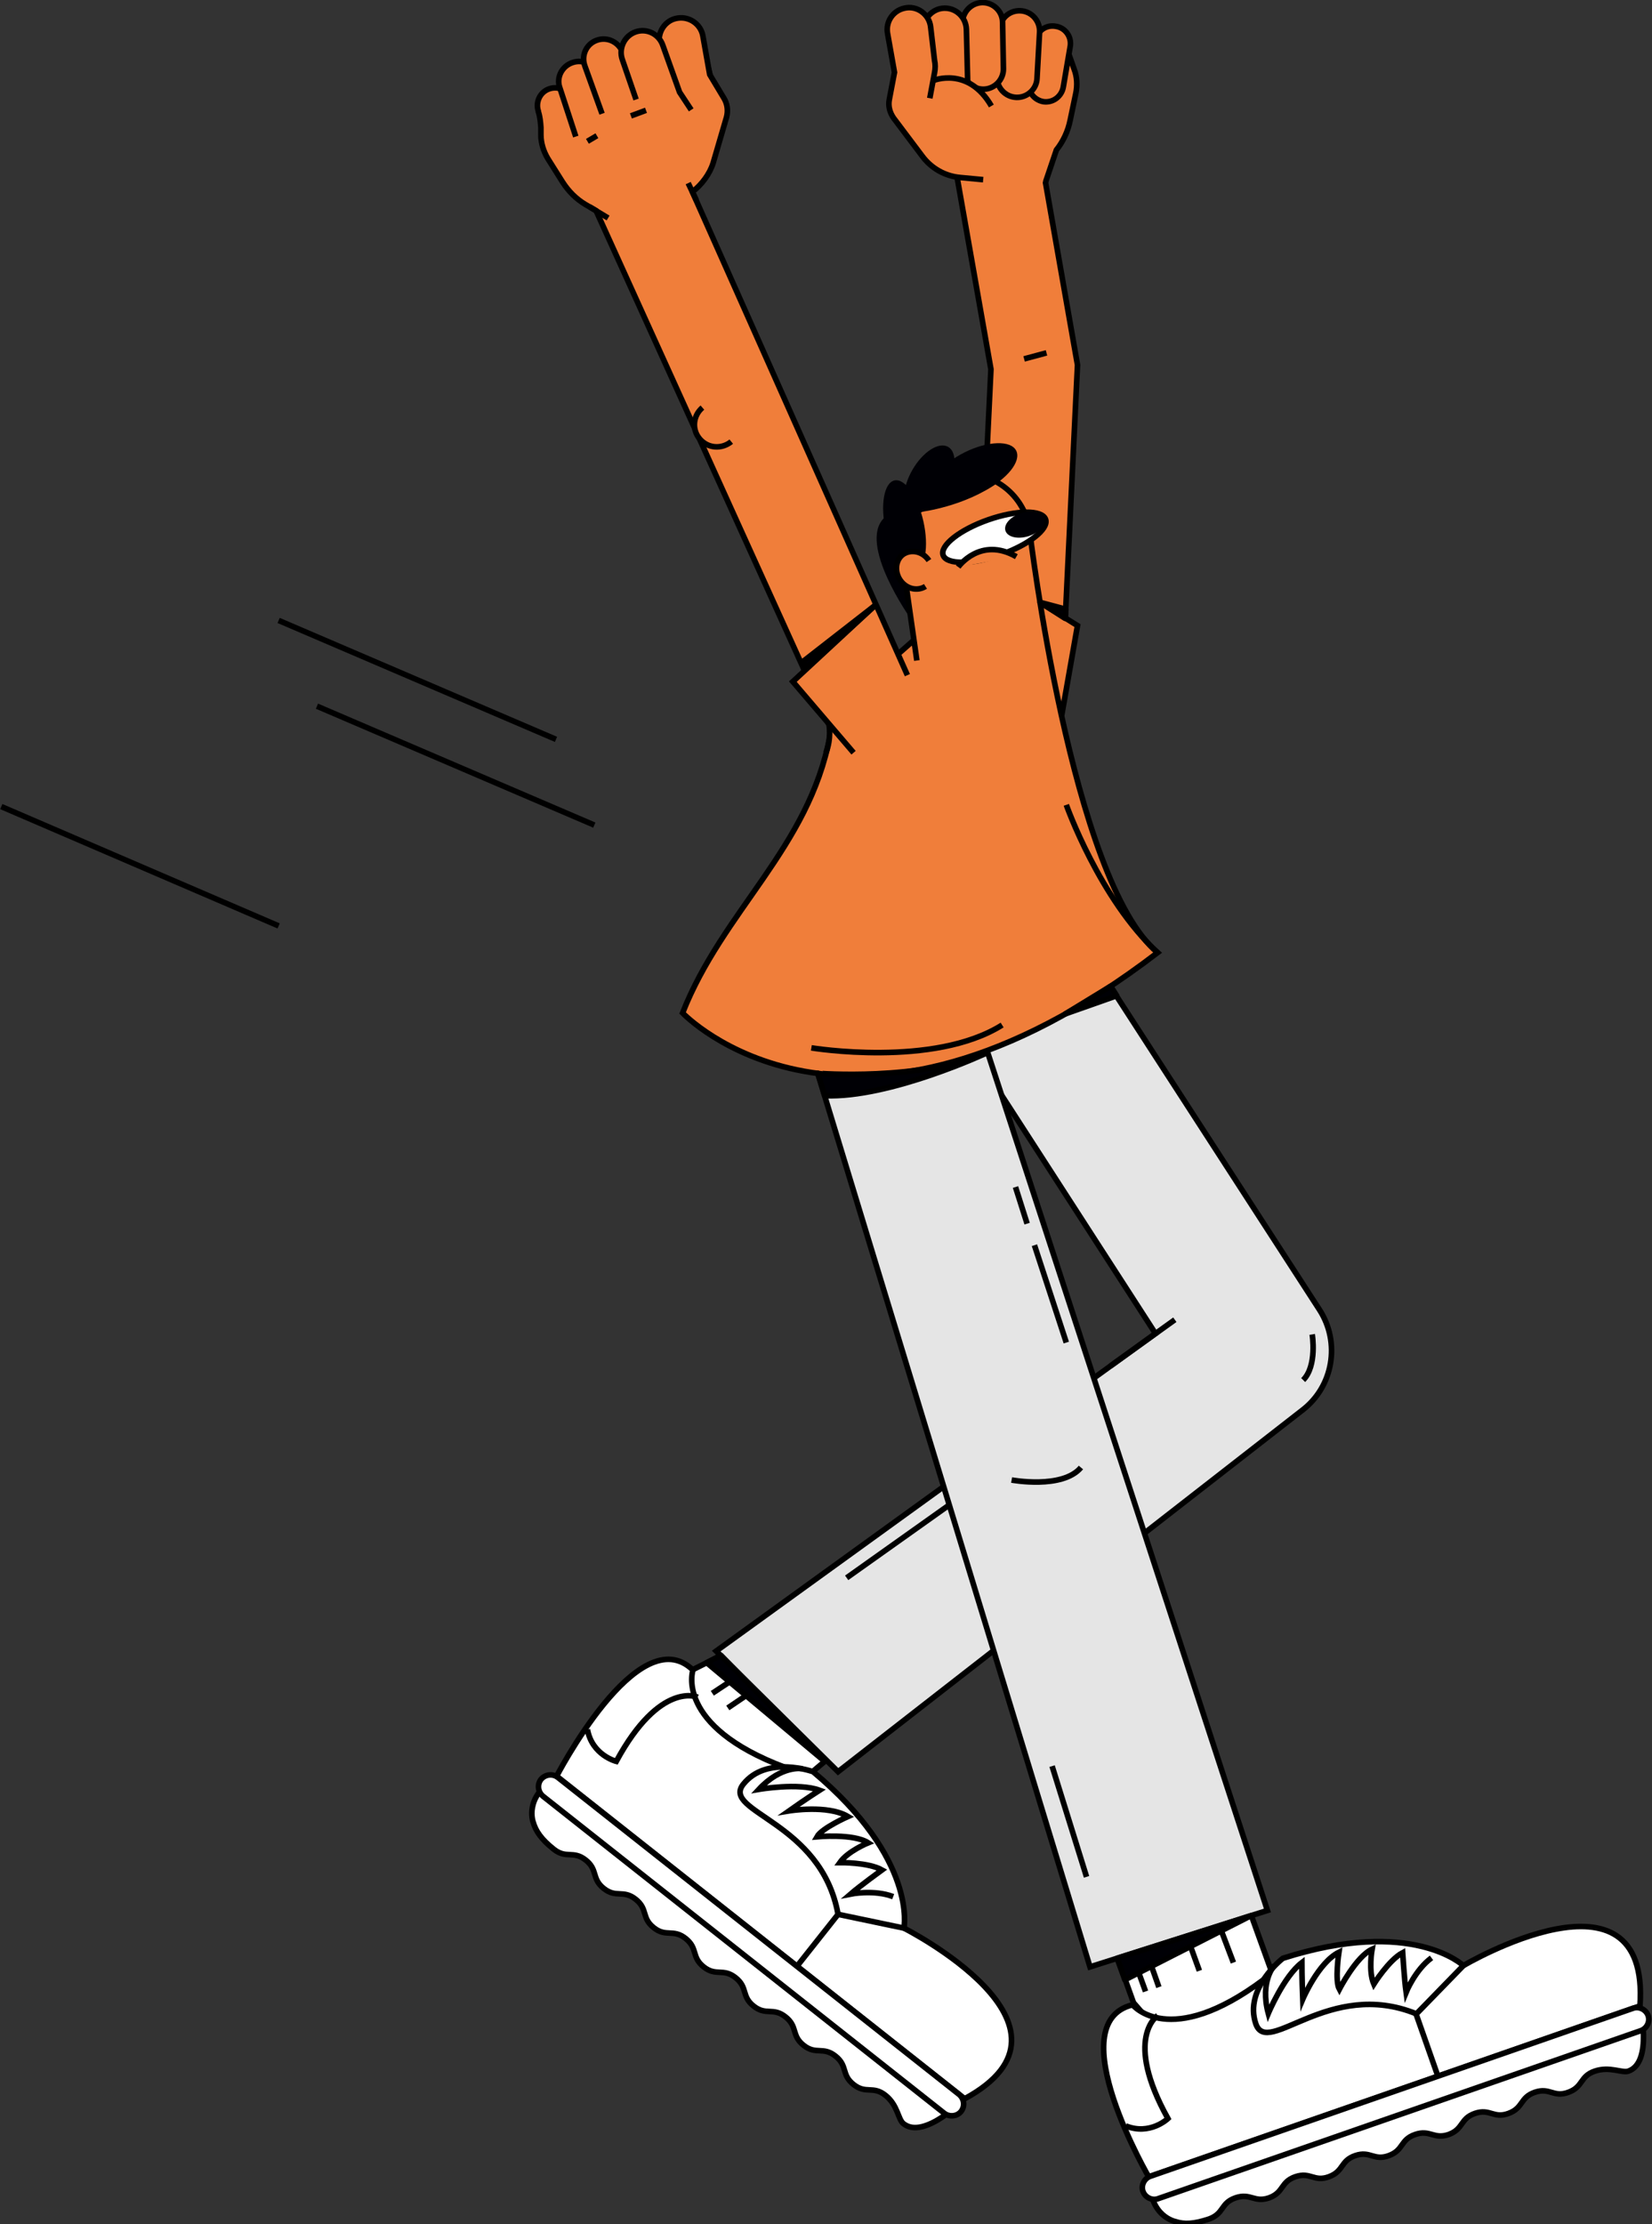 <svg xmlns="http://www.w3.org/2000/svg" xmlns:xlink="http://www.w3.org/1999/xlink" id="Calque_1" x="0px" y="0px" viewBox="0 0 383.6 516.2" style="enable-background:new 0 0 383.6 516.2;" xml:space="preserve"><rect x="0" y="0" width="383.6" height="516.2" fill="#333333" stroke="none"/><style type="text/css">	.st0{fill:#F07E3A;stroke:#000000;stroke-width:1.3;stroke-linejoin:round;}	.st1{fill:#FFFFFF;stroke:#000000;stroke-width:1.3;stroke-miterlimit:10;}	.st2{fill:none;stroke:#000000;stroke-width:1.3;stroke-miterlimit:10;}	.st3{fill:#E5E5E5;stroke:#000000;stroke-width:1.3;stroke-miterlimit:10;}	.st4{fill:#F07E3A;stroke:#000000;stroke-width:1.3;stroke-miterlimit:10;}	.st5{fill:#000005;}	.st6{fill:none;stroke:#000000;stroke-width:1.3;stroke-linejoin:round;}	.st7{fill:#F07E3A;}	.st8{fill:#FCA7FD;stroke:#000000;stroke-width:1.3;stroke-miterlimit:10;}	.st9{fill:#000005;stroke:#000000;stroke-width:1.3;stroke-linejoin:round;}</style><g id="a"></g><g id="b">	<g id="c">		<g>			<polygon class="st0" points="212.4,148.4 204.1,155.7 204.1,167.2 221.4,153.1    "></polygon>			<polygon class="st1" points="158.3,388.8 192.7,371.6 208.1,394.8 183.1,415.9 155.6,399.2    "></polygon>			<g>				<path class="st1" d="M209.9,447.5c0,0,45.1,22.8,14.1,39.6c0,0-9.4,9.6-14.2,5.8c-1.3-1-1.3-4.3-4.2-6.6s-4.5-0.2-7.4-2.5     s-1.3-4.3-4.2-6.6c-2.9-2.3-4.5-0.2-7.4-2.5c-2.9-2.3-1.3-4.3-4.2-6.6s-4.5-0.2-7.4-2.5c-2.9-2.3-1.3-4.3-4.2-6.6     s-4.5-0.2-7.4-2.5c-2.9-2.3-1.3-4.3-4.2-6.6s-4.5-0.2-7.4-2.5c-2.9-2.3-1.3-4.3-4.2-6.6s-4.5-0.2-7.4-2.5     c-2.9-2.3-1.3-4.3-4.2-6.6s-4.5-0.2-7.4-2.5s-4.2-4.2-4.8-6.3c0,0-2.2-5.8,5.2-10.2c0,0,19.2-37.4,31.9-25.1     c0,0-4.4,12.9,21.4,22.6"></path>				<line class="st2" x1="129.6" y1="412.5" x2="224" y2="487.1"></line>				<line class="st2" x1="194.6" y1="444.3" x2="185.1" y2="456.3"></line>				<path class="st1" d="M129.5,412.5l93.2,73.6c1.2,1,1.4,2.7,0.5,3.9l0,0c-0.9,1.2-2.7,1.4-3.9,0.5l-93.2-73.6     c-1.2-1-1.4-2.7-0.5-3.9l0,0C126.6,411.8,128.3,411.6,129.5,412.5z"></path>			</g>			<g>				<path class="st1" d="M209.9,447.5c0,0,3.2-16-21.1-36.3c0,0-10.8-3.9-16.2,2.9c-5.2,6.5,18.1,8.6,22,30.2L209.9,447.5     L209.9,447.5z"></path>				<path class="st2" d="M186.3,410.5c0,0-4.8-0.9-10.1,4.8c0,0,9.2-1.6,14.1,0.2c0,0-3,1.9-7.1,4.8c0,0,9-1.5,13.7,1.3     c0,0-6.1,2.7-7.2,4.7c0,0,8.5-0.8,11.9,1.4c0,0-4.7,1.9-6.6,4.6c0,0,6.6-0.1,9.8,1.7c0,0-5.1,3.7-7.3,5.6c0,0,5.5-1.1,9.9,0.6"></path>				<path class="st2" d="M162,393.9c0,0-8.7-3.9-18.9,14.9c0,0-5.6-1.4-6.7-7.4"></path>			</g>			<path class="st1" d="M263.2,464.8l-10.9-30.3l30.9-10.3l13.8,38.2c0,0-21.9,15.8-22.4,15.4S263.2,464.8,263.2,464.8L263.2,464.8z    "></path>			<path class="st3" d="M166.3,383.2l102-73.7l-56-86.7c-5.2-8.1-2.9-18.9,5.2-24.1s18.9-2.9,24.1,5.2L306.4,304    c4.9,7.6,3.2,17.8-4,23.3l-107.8,83.9L166.3,383.2L166.3,383.2z"></path>			<path class="st3" d="M253.1,456.5l-69.4-227.7c-3-9.2,5.9-19,15.1-21.9c9.2-3,19,2.1,22,11.2l73.5,225.3L253.1,456.5L253.1,456.5    z"></path>			<path class="st0" d="M236.1,170.9L236.1,170.9c-5.6-0.3-9.8-5-9.6-10.5l3.6-74.7l-10.6-60.1c-0.8-5.5,2.9-10.6,8.4-11.4    c5.5-0.8,10.6,2.9,11.4,8.4l10.9,62.1l-3.7,76.7C246.2,166.8,241.6,171.1,236.1,170.9L236.1,170.9z"></path>			<polyline class="st4" points="241.5,139.8 250.2,145.2 246.5,166.2    "></polyline>			<g>				<g>					<path class="st5" d="M211.4,143.5c0,0-12.3-17.3-6.1-23.3l2.1,3.4l3.4,10.3L211.4,143.5L211.4,143.5z"></path>					<g>						<path class="st4" d="M212.9,153.3l-3.7-25.8c-1.4-9.1,5.6-17.4,14.8-17.5l0,0c7.7-0.1,14.2,5.7,15.1,13.3       c0,0,9.7,81.1,29.7,97.8c-71.6,54.8-110.3,14-110.3,14c9.3-23.7,29.3-38.3,34.2-64.2"></path>						<g>															<ellipse transform="matrix(0.944 -0.33 0.33 0.944 -28.228 83.174)" class="st1" cx="230.9" cy="124.7" rx="12.6" ry="4.3"></ellipse>															<ellipse transform="matrix(0.955 -0.295 0.295 0.955 -25.336 75.799)" class="st5" cx="238.1" cy="121.7" rx="4.7" ry="2.8"></ellipse>						</g>					</g>											<ellipse transform="matrix(0.895 -0.446 0.446 0.895 -25.073 112.351)" class="st5" cx="226.2" cy="109.5" rx="10.9" ry="5"></ellipse>											<ellipse transform="matrix(0.503 -0.864 0.864 0.503 11.256 241.808)" class="st5" cx="215.8" cy="111.1" rx="8.7" ry="4.5"></ellipse>											<ellipse transform="matrix(0.976 -0.217 0.217 0.976 -21.489 48.569)" class="st5" cx="210.1" cy="122" rx="4.5" ry="10.8"></ellipse>					<path class="st5" d="M213.9,118.8c0,0,10.2-1.2,18.1-7l-10.6-0.7l-9.2,4.7L213.9,118.8L213.9,118.8z"></path>					<path class="st4" d="M215.7,130.1c-1.4-2.1-4-2.7-5.9-1.5c-1.8,1.2-2.2,3.9-0.8,6c1.4,2.1,4,2.7,5.9,1.5"></path>				</g>				<path class="st4" d="M222.5,131.6c0,0,5.1-7.2,13.5-2.4"></path>			</g>			<path class="st0" d="M210.7,156.7L152.3,25.5c-2.3-5-10.5-7-15.6-4.7c-5,2.3-7.3,8.2-5,13.3l60.8,134.1c0,0,0.6,3.1-0.7,6.5"></path>			<g>				<path class="st1" d="M339.8,456.2c0,0,43.5-25.7,41,9.4c0,0,3.1,13.1-2.7,15.1c-1.5,0.5-4.3-1.2-7.8,0s-2.6,3.6-6.1,4.9     s-4.3-1.2-7.8,0s-2.6,3.6-6.1,4.9s-4.3-1.2-7.8,0s-2.6,3.6-6.1,4.9c-3.5,1.2-4.3-1.2-7.8,0s-2.6,3.6-6.1,4.9s-4.3-1.2-7.8,0     s-2.6,3.6-6.1,4.9s-4.3-1.2-7.8,0s-2.6,3.6-6.1,4.9c-3.5,1.2-4.3-1.2-7.8,0c-3.5,1.2-2.6,3.6-6.1,4.9c-3.6,1.2-5.8,1.3-7.9,0.6     c0,0-6.1-1.2-5.9-9.9c0,0-21.2-36.2-4-40.4c0,0,8.5,10.6,30.5-5.9"></path>				<line class="st2" x1="267.1" y1="505.1" x2="380.7" y2="465.6"></line>				<line class="st2" x1="328.8" y1="467.4" x2="333.9" y2="481.9"></line>				<path class="st1" d="M267.1,505.1l112.1-39c1.4-0.5,3,0.3,3.5,1.7l0,0c0.5,1.4-0.3,3-1.7,3.5l-112.1,39c-1.4,0.5-3-0.3-3.5-1.7     l0,0C264.9,507.2,265.7,505.6,267.1,505.1z"></path>			</g>			<g>				<path class="st1" d="M339.8,456.2c0,0-11.8-11.3-41.9-1.7c0,0-9.1,7-6.3,15.2c2.7,7.9,17-10.6,37.3-2.3L339.8,456.2L339.8,456.2     z"></path>				<path class="st2" d="M295.9,456.2c0,0-3.4,3.6-1.4,11.1c0,0,3.6-8.6,7.8-11.8c0,0,0,3.6,0.2,8.5c0,0,3.6-8.5,8.4-10.9     c0,0-1,6.6,0.1,8.6c0,0,3.9-7.6,7.6-9.3c0,0-0.9,5,0.4,8.1c0,0,3.5-5.6,6.7-7.3c0,0,0.4,6.3,0.8,9.2c0,0,2.1-5.2,5.9-8"></path>				<path class="st2" d="M268.8,467.8c0,0-8,5.2,2.4,23.9c0,0-4.2,4-9.8,1.7"></path>			</g>			<line class="st2" x1="257.9" y1="317" x2="272.8" y2="306.3"></line>			<line class="st2" x1="262.8" y1="453.4" x2="266" y2="462.2"></line>			<line class="st2" x1="266" y1="452.4" x2="269.1" y2="461.2"></line>			<line class="st2" x1="283.1" y1="446.8" x2="286.4" y2="455.5"></line>			<line class="st2" x1="275.6" y1="449.4" x2="278.5" y2="457.4"></line>			<line class="st2" x1="171.9" y1="388.7" x2="165.4" y2="393"></line>			<line class="st2" x1="175.5" y1="392" x2="169" y2="396.4"></line>			<path class="st3" d="M234.9,343.5c0,0,11.8,2.2,16.1-2.9"></path>			<line class="st2" x1="244.3" y1="409.9" x2="252.3" y2="435.6"></line>			<line class="st2" x1="240.2" y1="289" x2="247.6" y2="311.6"></line>			<line class="st2" x1="235.8" y1="275.5" x2="238.5" y2="284"></line>			<path class="st3" d="M304.7,309.7c0,0,1.2,7.3-2.1,10.6"></path>			<line class="st2" x1="196.6" y1="366.2" x2="220.4" y2="349.3"></line>			<line class="st2" x1="237.8" y1="83.3" x2="243" y2="81.9"></line>			<path class="st0" d="M169.8,102.5c-2.2,1.8-5.4,1.6-7.3-0.6s-1.6-5.4,0.6-7.3"></path>			<path class="st0" d="M188.4,243.2c0,0,28.4,4.7,44.3-5.3"></path>			<path class="st6" d="M247.6,186.8c0,0,7.7,21.8,21.2,34.3"></path>			<path class="st7" d="M221.5,37.7l-13.1-10.1c-1-0.5-2.4-1.9-2.3-3l1.5-7.9l-1-7.2l41.6,5.4l-4.2,21.9"></path>			<path class="st7" d="M248.2,12.6l1.2,3.4c0.7,1.8,0.8,3.8,0.4,5.7l-1.3,6.2c-0.5,2.5-1.6,4.9-3.2,6.9l-3.9,9.2l-2.6-8.7"></path>			<g>				<path class="st8" d="M207.8,16.7l-0.9-8.6c-0.2-2.2,1.1-4.2,3.2-4.8l0,0c2.6-0.8,5.4,0.9,5.8,3.6l1.5,8.6"></path>				<path class="st2" d="M248.2,12.6l1.2,3.4c0.7,1.8,0.8,3.8,0.4,5.7l-1.3,6.2c-0.5,2.5-1.6,4.9-3.2,6.9l-2.5,7.4l0,0"></path>				<line class="st2" x1="235.6" y1="1.1" x2="235.6" y2="1.1"></line>				<path class="st4" d="M245.1,6.1L245.1,6.1c2.3,0.3,3.8,2.5,3.4,4.7l-1.6,9.4c-0.4,2.2-2.4,3.7-4.6,3.4l0,0     c-2.3-0.4-3.8-2.5-3.4-4.8l1.6-9.4C240.8,7.2,242.9,5.7,245.1,6.1z"></path>				<path class="st4" d="M236.9,2.5L236.9,2.5c2.6,0.1,4.6,2.3,4.5,4.9l-0.6,10.8c-0.1,2.5-2.3,4.5-4.8,4.4l0,0     c-2.6-0.1-4.6-2.3-4.5-4.9l0.6-10.8C232.2,4.4,234.3,2.4,236.9,2.5z"></path>				<path class="st4" d="M228,0.6L228,0.6c2.6-0.1,4.8,2,4.8,4.6L233,16c0,2.5-2,4.6-4.5,4.7l0,0c-2.6,0.1-4.8-2-4.8-4.6l-0.2-10.8     C223.5,2.8,225.5,0.7,228,0.6z"></path>				<path class="st4" d="M214.5,18.5L214.4,7c0-2.7,2.1-5,4.8-5.1l0,0c2.8-0.1,5.1,2.1,5.2,4.9l0.3,12.3"></path>			</g>			<path class="st4" d="M215.9,22.8l1.1-5.9c0.2-1,0.2-2,0-2.9l-0.9-7.7c-0.3-3-3.2-5.1-6.1-4.4l0,0c-2.7,0.6-4.4,3.2-3.9,5.9l1.6,9    l-1.2,6.3c-0.3,1.5,0.1,3,1,4.3l6.7,8.9c2.1,2.8,5.3,4.6,8.8,4.9l5.3,0.5"></path>			<path class="st4" d="M216.7,18.7c0,0,8.1-3.4,13.5,5.9"></path>			<g>				<path class="st7" d="M159.9,45.1l8.1-17.2c0.8-0.8,1.6-2.6,1.1-3.6l-4.2-6.9l-1.6-7.1l-37.1,19.6L137.7,49"></path>				<path class="st7" d="M143.7,52.1l-7.6-4.6c-2.2-1.3-4.1-3.2-5.4-5.3l-3.4-5.4c-1-1.6-1.6-3.5-1.6-5.5l0-3.6"></path>				<g>					<path class="st8" d="M164.9,17.4L162.7,9c-0.5-2.1-2.5-3.6-4.7-3.4l0,0c-2.8,0.2-4.7,2.7-4.2,5.4l1.6,8.6"></path>					<line class="st2" x1="133.3" y1="12.5" x2="133.3" y2="12.5"></line>					<path class="st4" d="M132.7,23.1c-0.7-2.1-3-3.2-5.1-2.5l0,0c-2.2,0.7-3.3,3.1-2.6,5.2l0,0.1c0.4,1.2,0.5,2.4,0.6,3.7l0,1.7      c0,1.9,0.6,3.8,1.6,5.5l3.4,5.4c1.4,2.2,3.2,4,5.4,5.3l2.6,1.5"></path>					<path class="st4" d="M141.2,24.7l-2.4-7.3c-0.8-2.4-3.4-3.7-5.8-2.9l0,0c-2.5,0.8-3.9,3.5-3,5.9l3.7,11.3"></path>					<path class="st4" d="M148.2,22.4l-3.6-10.2c-0.9-2.4-3.5-3.7-5.9-2.9l0,0c-2.5,0.8-3.8,3.5-2.9,6l4,11.1"></path>				</g>				<path class="st4" d="M156.2,20.8c-0.5-0.9-0.9-1.8-1.1-2.8l-1.9-7.5c-0.7-2.9,1.2-5.9,4.2-6.3l0,0c2.7-0.4,5.3,1.4,5.8,4.1     l1.6,9l3.3,5.5c0.8,1.3,1,2.9,0.6,4.4l-3.1,10.6c-0.8,2.6-2.7,5.1-4.8,6.7"></path>				<path class="st4" d="M147.7,23.1l-3.2-9.3c-0.9-2.6,0.5-5.5,3.1-6.4l0,0c2.6-0.9,5.4,0.5,6.3,3.1l3.9,10.9l2.7,4.1"></path>				<line class="st2" x1="136.4" y1="32.8" x2="138.6" y2="31.5"></line>				<line class="st2" x1="146.5" y1="26.9" x2="150" y2="25.6"></line>			</g>			<line class="st2" x1="136.9" y1="48" x2="141.2" y2="50.6"></line>			<line class="st2" x1="64.7" y1="144" x2="129.1" y2="171.6"></line>			<line class="st2" x1="73.6" y1="163.9" x2="138" y2="191.5"></line>			<line class="st2" x1="0.3" y1="187.2" x2="64.7" y2="214.9"></line>			<polyline class="st4" points="203.2,140.5 184.1,158.2 198.2,174.7    "></polyline>			<polygon class="st9" points="259.4,454.5 290.5,444.6 261.2,459.5    "></polygon>			<polygon class="st9" points="191.5,408.8 164.1,385.9 167.4,384.2    "></polygon>			<path class="st9" d="M229.3,244.3c0,0-22.6,10.6-37.8,10l-1.6-5.2C189.9,249.1,213.3,251,229.3,244.3L229.3,244.3z"></path>			<polygon class="st9" points="247.4,235.3 259.3,231.1 257.9,228.9    "></polygon>			<polygon class="st9" points="186.5,153.5 203.2,140.5 187.2,155    "></polygon>			<polygon class="st9" points="241.5,139.8 247.5,141.4 247.3,143.5    "></polygon>			<line class="st2" x1="161.7" y1="46.5" x2="159.8" y2="42.5"></line>		</g>	</g></g></svg>